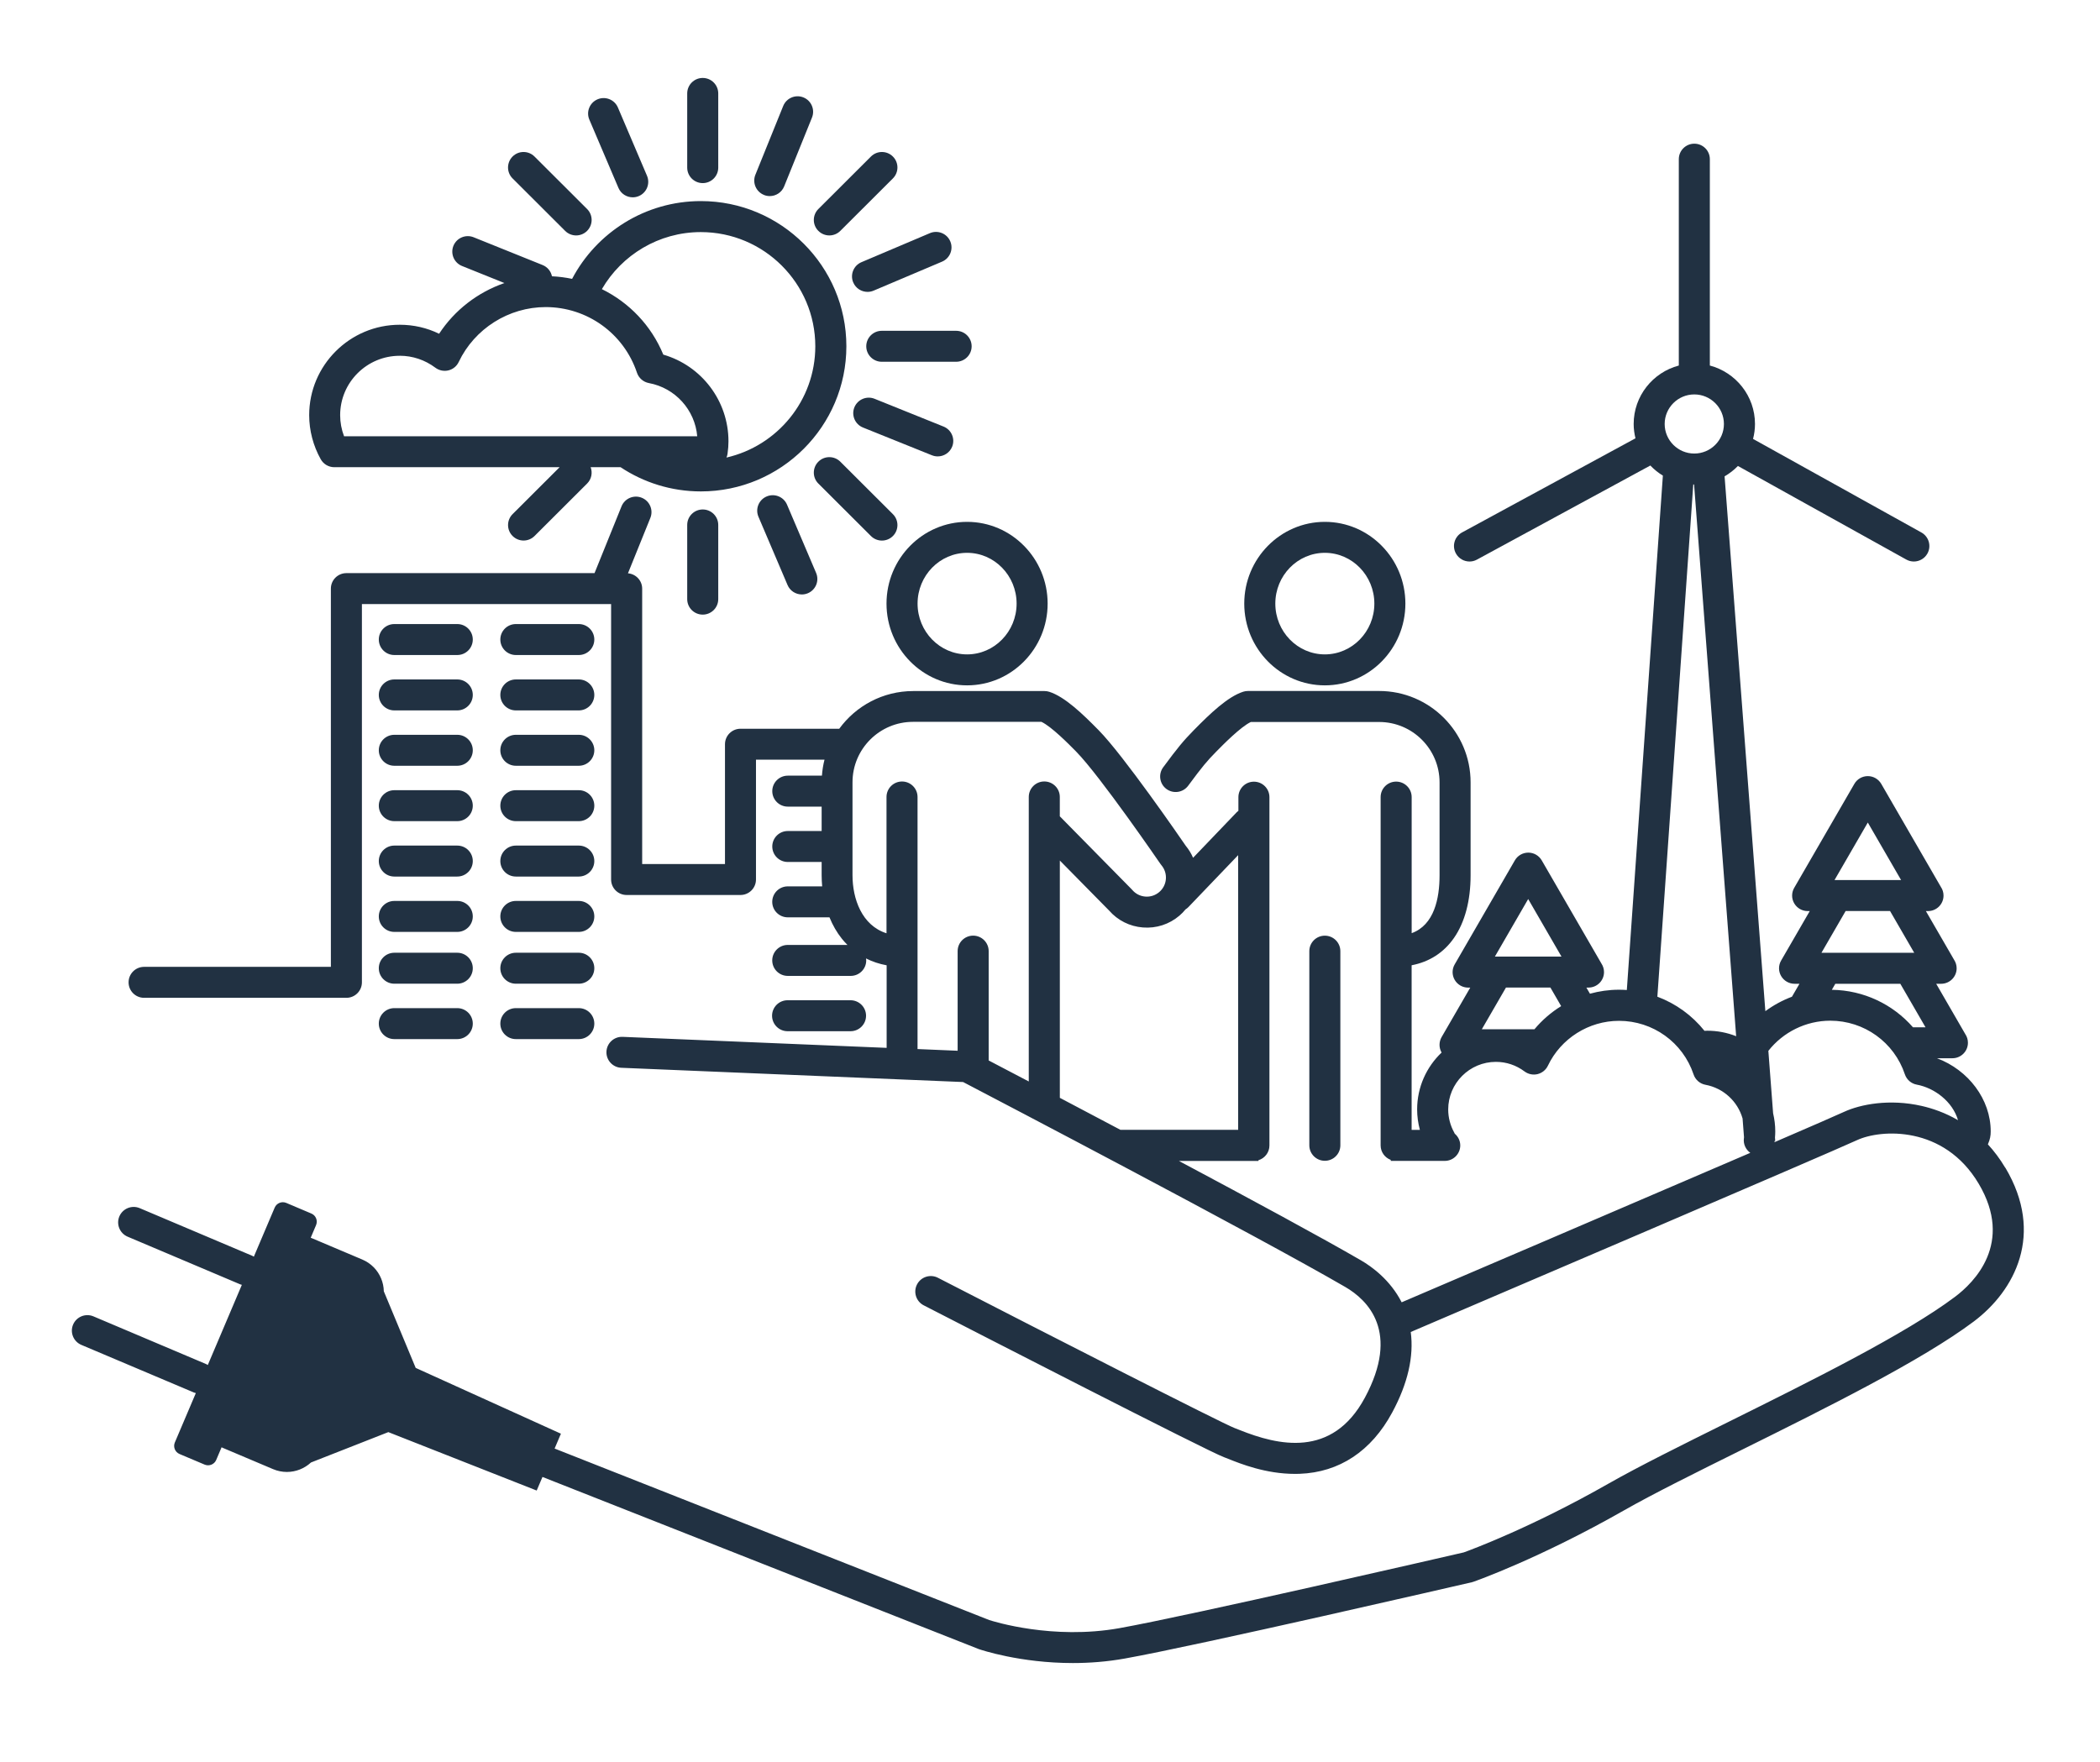 <svg width="497" height="417" viewBox="0 0 497 417" fill="none" xmlns="http://www.w3.org/2000/svg">
<path d="M196.276 55.729C197.22 55.729 198.154 55.371 198.872 54.654L211.317 42.234C212.752 40.801 212.752 38.477 211.317 37.053C209.881 35.62 207.561 35.62 206.125 37.053L193.681 49.473C192.245 50.906 192.245 53.23 193.681 54.654C194.399 55.371 195.342 55.729 196.276 55.729Z" fill="#213142"/>
<path d="M206.125 126.885C206.843 127.601 207.778 127.96 208.721 127.96C209.664 127.96 210.599 127.601 211.317 126.885C212.752 125.452 212.752 123.128 211.317 121.704L198.872 109.283C197.437 107.851 195.108 107.851 193.681 109.283C192.245 110.716 192.245 113.04 193.681 114.465L206.125 126.885Z" fill="#213142"/>
<path d="M133.753 54.654C134.471 55.371 135.414 55.729 136.349 55.729C137.283 55.729 138.227 55.371 138.944 54.654C140.38 53.221 140.38 50.897 138.944 49.473L126.5 37.053C125.064 35.62 122.735 35.62 121.308 37.053C119.881 38.485 119.873 40.809 121.308 42.234L133.753 54.654Z" fill="#213142"/>
<path d="M166.313 43.342C168.341 43.342 169.985 41.701 169.985 39.677V22.117C169.985 20.093 168.341 18.451 166.313 18.451C164.284 18.451 162.64 20.093 162.64 22.117V39.677C162.64 41.701 164.284 43.342 166.313 43.342Z" fill="#213142"/>
<path d="M162.64 124.261V141.821C162.64 143.845 164.284 145.486 166.313 145.486C168.341 145.486 169.985 143.845 169.985 141.821V124.261C169.985 122.237 168.341 120.596 166.313 120.596C164.284 120.596 162.64 122.237 162.64 124.261Z" fill="#213142"/>
<path d="M205.015 81.969C205.015 83.993 206.66 85.634 208.688 85.634H226.282C228.31 85.634 229.955 83.993 229.955 81.969C229.955 79.945 228.31 78.304 226.282 78.304H208.688C206.66 78.304 205.015 79.945 205.015 81.969Z" fill="#213142"/>
<path d="M201.935 66.858C202.528 68.257 203.889 69.09 205.316 69.09C205.792 69.09 206.284 68.999 206.751 68.799L222.952 61.935C224.822 61.143 225.69 58.986 224.897 57.128C224.104 55.262 221.942 54.396 220.081 55.187L203.88 62.06C202.011 62.851 201.142 65.008 201.935 66.866V66.858Z" fill="#213142"/>
<path d="M181.445 117.514C179.575 118.305 178.707 120.463 179.5 122.32L186.386 138.481C186.979 139.88 188.339 140.713 189.766 140.713C190.242 140.713 190.735 140.622 191.202 140.422C193.072 139.63 193.94 137.473 193.147 135.615L186.261 119.455C185.468 117.589 183.306 116.722 181.445 117.514Z" fill="#213142"/>
<path d="M146.364 44.475C146.957 45.874 148.317 46.707 149.745 46.707C150.22 46.707 150.713 46.615 151.18 46.416C153.05 45.624 153.918 43.467 153.125 41.609L146.239 25.448C145.446 23.583 143.284 22.716 141.423 23.508C139.554 24.299 138.685 26.456 139.478 28.314L146.364 44.475Z" fill="#213142"/>
<path d="M180.802 46.149C181.253 46.332 181.72 46.416 182.179 46.416C183.632 46.416 185.009 45.549 185.585 44.117L192.17 27.831C192.93 25.957 192.02 23.816 190.142 23.058C188.264 22.3 186.119 23.208 185.359 25.082L178.774 41.368C178.014 43.242 178.924 45.383 180.802 46.141V46.149Z" fill="#213142"/>
<path d="M220.557 107.767C221.007 107.951 221.475 108.034 221.934 108.034C223.386 108.034 224.763 107.168 225.339 105.743C226.099 103.869 225.189 101.728 223.303 100.97L206.985 94.397C205.107 93.639 202.962 94.547 202.203 96.422C201.443 98.296 202.353 100.437 204.231 101.195L220.548 107.767H220.557Z" fill="#213142"/>
<path d="M93.322 155.05H108.221C110.249 155.05 111.893 153.408 111.893 151.384C111.893 149.36 110.249 147.719 108.221 147.719H93.322C91.294 147.719 89.65 149.36 89.65 151.384C89.65 153.408 91.294 155.05 93.322 155.05Z" fill="#213142"/>
<path d="M122.084 155.05H136.983C139.011 155.05 140.655 153.408 140.655 151.384C140.655 149.36 139.011 147.719 136.983 147.719H122.084C120.056 147.719 118.412 149.36 118.412 151.384C118.412 153.408 120.056 155.05 122.084 155.05Z" fill="#213142"/>
<path d="M93.322 168.161H108.221C110.249 168.161 111.893 166.52 111.893 164.496C111.893 162.472 110.249 160.831 108.221 160.831H93.322C91.294 160.831 89.65 162.472 89.65 164.496C89.65 166.52 91.294 168.161 93.322 168.161Z" fill="#213142"/>
<path d="M122.084 168.161H136.983C139.011 168.161 140.655 166.52 140.655 164.496C140.655 162.472 139.011 160.831 136.983 160.831H122.084C120.056 160.831 118.412 162.472 118.412 164.496C118.412 166.52 120.056 168.161 122.084 168.161Z" fill="#213142"/>
<path d="M93.322 181.264H108.221C110.249 181.264 111.893 179.623 111.893 177.599C111.893 175.575 110.249 173.934 108.221 173.934H93.322C91.294 173.934 89.65 175.575 89.65 177.599C89.65 179.623 91.294 181.264 93.322 181.264Z" fill="#213142"/>
<path d="M122.084 181.264H136.983C139.011 181.264 140.655 179.623 140.655 177.599C140.655 175.575 139.011 173.934 136.983 173.934H122.084C120.056 173.934 118.412 175.575 118.412 177.599C118.412 179.623 120.056 181.264 122.084 181.264Z" fill="#213142"/>
<path d="M93.322 194.376H108.221C110.249 194.376 111.893 192.735 111.893 190.711C111.893 188.687 110.249 187.046 108.221 187.046H93.322C91.294 187.046 89.65 188.687 89.65 190.711C89.65 192.735 91.294 194.376 93.322 194.376Z" fill="#213142"/>
<path d="M122.084 194.376H136.983C139.011 194.376 140.655 192.735 140.655 190.711C140.655 188.687 139.011 187.046 136.983 187.046H122.084C120.056 187.046 118.412 188.687 118.412 190.711C118.412 192.735 120.056 194.376 122.084 194.376Z" fill="#213142"/>
<path d="M93.322 207.488H108.221C110.249 207.488 111.893 205.847 111.893 203.822C111.893 201.798 110.249 200.157 108.221 200.157H93.322C91.294 200.157 89.65 201.798 89.65 203.822C89.65 205.847 91.294 207.488 93.322 207.488Z" fill="#213142"/>
<path d="M122.084 207.488H136.983C139.011 207.488 140.655 205.847 140.655 203.822C140.655 201.798 139.011 200.157 136.983 200.157H122.084C120.056 200.157 118.412 201.798 118.412 203.822C118.412 205.847 120.056 207.488 122.084 207.488Z" fill="#213142"/>
<path d="M93.322 220.591H108.221C110.249 220.591 111.893 218.95 111.893 216.926C111.893 214.902 110.249 213.261 108.221 213.261H93.322C91.294 213.261 89.65 214.902 89.65 216.926C89.65 218.95 91.294 220.591 93.322 220.591Z" fill="#213142"/>
<path d="M122.084 220.591H136.983C139.011 220.591 140.655 218.95 140.655 216.926C140.655 214.902 139.011 213.261 136.983 213.261H122.084C120.056 213.261 118.412 214.902 118.412 216.926C118.412 218.95 120.056 220.591 122.084 220.591Z" fill="#213142"/>
<path d="M93.322 232.853H108.221C110.249 232.853 111.893 231.212 111.893 229.188C111.893 227.164 110.249 225.523 108.221 225.523H93.322C91.294 225.523 89.65 227.164 89.65 229.188C89.65 231.212 91.294 232.853 93.322 232.853Z" fill="#213142"/>
<path d="M122.084 232.853H136.983C139.011 232.853 140.655 231.212 140.655 229.188C140.655 227.164 139.011 225.523 136.983 225.523H122.084C120.056 225.523 118.412 227.164 118.412 229.188C118.412 231.212 120.056 232.853 122.084 232.853Z" fill="#213142"/>
<path d="M93.322 245.965H108.221C110.249 245.965 111.893 244.324 111.893 242.3C111.893 240.275 110.249 238.634 108.221 238.634H93.322C91.294 238.634 89.65 240.275 89.65 242.3C89.65 244.324 91.294 245.965 93.322 245.965Z" fill="#213142"/>
<path d="M122.084 245.965H136.983C139.011 245.965 140.655 244.324 140.655 242.3C140.655 240.275 139.011 238.634 136.983 238.634H122.084C120.056 238.634 118.412 240.275 118.412 242.3C118.412 244.324 120.056 245.965 122.084 245.965Z" fill="#213142"/>
<path d="M201.293 244.099C203.321 244.099 204.965 242.458 204.965 240.434C204.965 238.409 203.321 236.768 201.293 236.768H186.394C184.366 236.768 182.722 238.409 182.722 240.434C182.722 242.458 184.366 244.099 186.394 244.099H201.293Z" fill="#213142"/>
<path d="M79.1 110.591H132.442L121.317 121.695C119.881 123.128 119.881 125.452 121.317 126.877C122.034 127.593 122.977 127.951 123.912 127.951C124.847 127.951 125.79 127.593 126.508 126.877L138.953 114.457C140.004 113.407 140.271 111.891 139.787 110.583H146.857C152.307 114.207 158.851 116.323 165.879 116.323C184.858 116.323 200.308 100.903 200.308 81.961C200.308 63.018 184.858 47.599 165.879 47.599C152.658 47.599 141.164 55.071 135.397 66.008C133.845 65.683 132.25 65.475 130.631 65.4C130.389 64.234 129.596 63.209 128.411 62.735L112.094 56.162C110.216 55.404 108.071 56.312 107.311 58.186C106.552 60.061 107.461 62.201 109.339 62.959L119.38 67C113.095 69.174 107.612 73.372 103.922 79.003C101.034 77.596 97.871 76.871 94.608 76.871C82.789 76.871 73.174 86.467 73.174 98.263C73.174 101.911 74.125 105.527 75.912 108.717C76.562 109.875 77.79 110.591 79.117 110.591H79.1ZM165.87 54.938C180.802 54.938 192.955 67.066 192.955 81.969C192.955 94.797 183.957 105.552 171.93 108.309C172.047 108.034 172.138 107.742 172.18 107.434C172.339 106.326 172.405 105.385 172.405 104.469C172.405 94.889 166.037 86.567 156.981 83.943C154.143 77.054 148.902 71.615 142.442 68.441C147.132 60.377 155.871 54.938 165.87 54.938ZM94.591 84.21C97.646 84.21 100.567 85.193 103.038 87.042C103.922 87.7 105.057 87.933 106.126 87.675C107.194 87.417 108.096 86.684 108.563 85.684C112.319 77.787 120.398 72.689 129.146 72.689C138.961 72.689 147.641 78.928 150.746 88.225C151.172 89.491 152.249 90.424 153.559 90.674C159.819 91.832 164.476 97.03 165.01 103.269H81.428C80.819 101.678 80.502 99.987 80.502 98.279C80.502 90.524 86.82 84.218 94.591 84.218V84.21Z" fill="#213142"/>
<path d="M209.806 142.879C209.806 153.55 218.361 162.23 228.878 162.23C239.395 162.23 247.941 153.55 247.941 142.879C247.941 132.208 239.386 123.528 228.878 123.528C218.37 123.528 209.806 132.208 209.806 142.879ZM240.596 142.879C240.596 149.51 235.338 154.9 228.878 154.9C222.418 154.9 217.159 149.51 217.159 142.879C217.159 136.248 222.418 130.859 228.878 130.859C235.338 130.859 240.596 136.248 240.596 142.879Z" fill="#213142"/>
<path d="M313.545 162.23C324.062 162.23 332.608 153.55 332.608 142.879C332.608 132.208 324.053 123.528 313.545 123.528C303.037 123.528 294.473 132.208 294.473 142.879C294.473 153.55 303.028 162.23 313.545 162.23ZM313.545 130.859C320.005 130.859 325.263 136.248 325.263 142.879C325.263 149.51 320.005 154.9 313.545 154.9C307.085 154.9 301.826 149.51 301.826 142.879C301.826 136.248 307.085 130.859 313.545 130.859Z" fill="#213142"/>
<path d="M317.217 271.105V225.148C317.217 223.124 315.573 221.483 313.545 221.483C311.517 221.483 309.873 223.124 309.873 225.148V271.105C309.873 273.13 311.517 274.771 313.545 274.771C315.573 274.771 317.217 273.13 317.217 271.105Z" fill="#213142"/>
<path d="M474.574 276.412C473.305 274.279 471.92 272.463 470.468 270.88C470.993 269.647 471.135 268.864 471.135 267.815C471.135 260.226 465.86 253.287 458.415 250.496H462.071C464.099 250.496 465.743 248.855 465.743 246.831C465.743 246.09 465.526 245.398 465.142 244.824L458.232 232.87H459.4C461.428 232.87 463.073 231.229 463.073 229.204C463.073 228.463 462.847 227.772 462.472 227.197L455.794 215.66H456.295C458.323 215.66 459.968 214.019 459.968 211.994C459.968 211.253 459.751 210.562 459.367 209.987L445.228 185.546C444.568 184.413 443.358 183.713 442.048 183.713C440.737 183.713 439.519 184.413 438.868 185.546L424.629 210.162C423.969 211.295 423.969 212.694 424.629 213.827C425.288 214.96 426.498 215.66 427.809 215.66H428.309L421.532 227.372C420.873 228.505 420.873 229.904 421.532 231.037C422.191 232.17 423.402 232.87 424.712 232.87H425.872L424.094 235.935C421.849 236.777 419.729 237.935 417.801 239.351L408.153 112.757C409.313 112.082 410.381 111.258 411.308 110.3L451.154 132.45C451.721 132.766 452.331 132.916 452.94 132.916C454.225 132.916 455.477 132.241 456.153 131.033C457.138 129.267 456.504 127.035 454.734 126.044L414.888 103.894C415.18 102.761 415.347 101.586 415.347 100.362C415.347 93.731 410.807 88.15 404.664 86.525V37.677C404.664 35.653 403.019 34.012 400.991 34.012C398.963 34.012 397.319 35.653 397.319 37.677V86.525C391.176 88.15 386.635 93.731 386.635 100.362C386.635 101.528 386.794 102.661 387.061 103.752L346.029 126.027C344.243 126.993 343.584 129.217 344.56 131C345.228 132.225 346.489 132.916 347.791 132.916C348.383 132.916 348.984 132.774 349.543 132.466L390.583 110.191C391.46 111.116 392.453 111.916 393.546 112.582L385.016 234.344C384.398 234.303 383.772 234.278 383.146 234.278C380.801 234.278 378.497 234.611 376.286 235.219L375.443 233.769H375.943C377.972 233.769 379.616 232.128 379.616 230.104C379.616 229.363 379.39 228.671 379.015 228.097L364.876 203.656C364.217 202.523 363.006 201.823 361.696 201.823C360.385 201.823 359.167 202.523 358.516 203.656L344.277 228.28C343.617 229.413 343.617 230.812 344.277 231.945C344.936 233.078 346.146 233.778 347.457 233.778H347.958L341.18 245.49C340.529 246.623 340.521 248.014 341.18 249.147C337.616 252.537 335.388 257.319 335.388 262.608C335.388 264.25 335.613 265.874 336.039 267.457H334.086V228.488C338.276 227.688 341.714 225.489 344.135 221.982C346.689 218.292 348.041 213.177 348.041 207.205V185.188C348.041 173.267 338.334 163.563 326.39 163.563H295.341C294.966 163.563 294.582 163.621 294.223 163.738C290.542 164.912 286.327 168.986 282.663 172.709L282.538 172.834C280.025 175.4 278.74 176.958 275.284 181.631C274.083 183.264 274.425 185.554 276.061 186.762C277.697 187.962 279.992 187.62 281.202 185.988C284.641 181.339 285.642 180.165 287.788 177.974L287.913 177.849C289.373 176.358 293.655 172.01 296.034 170.902H326.398C334.286 170.902 340.696 177.316 340.696 185.196V207.213C340.696 212.652 339.436 218.95 334.094 220.891V188.678C334.094 186.654 332.45 185.013 330.421 185.013C328.393 185.013 326.749 186.654 326.749 188.678V271.13C326.749 272.705 327.751 274.037 329.144 274.554C329.144 274.637 329.144 274.712 329.144 274.796H341.923C343.951 274.796 345.595 273.154 345.595 271.13C345.595 270.014 345.078 269.023 344.285 268.348C344.252 268.273 344.227 268.198 344.185 268.123C343.242 266.44 342.741 264.541 342.741 262.625C342.741 256.411 347.807 251.354 354.034 251.354C356.488 251.354 358.825 252.137 360.803 253.62C361.688 254.278 362.814 254.512 363.891 254.253C364.959 253.987 365.861 253.262 366.337 252.262C369.408 245.807 376.01 241.641 383.163 241.641C391.184 241.641 398.279 246.74 400.816 254.337C401.242 255.603 402.318 256.536 403.629 256.777C407.919 257.577 411.257 260.734 412.409 264.758L412.751 269.198C412.743 269.273 412.735 269.339 412.726 269.423C412.534 270.814 413.169 272.122 414.237 272.888C386.877 284.675 343.05 303.418 331.724 308.266C329.028 302.976 324.671 299.828 322.1 298.337C312.944 293.022 295.925 283.817 279.024 274.812H297.828V274.637C299.331 274.179 300.432 272.796 300.432 271.147V188.695C300.432 186.671 298.788 185.03 296.76 185.03C294.732 185.03 293.088 186.671 293.088 188.695V191.927C292.962 192.027 292.829 192.127 292.712 192.244L282.362 203.048C281.937 202.056 281.369 201.107 280.651 200.241C279.249 198.191 265.911 178.84 260.019 172.851L259.885 172.718C256.221 168.994 251.998 164.921 248.325 163.754C247.966 163.638 247.591 163.579 247.207 163.579H216.133C208.938 163.579 202.561 167.095 198.622 172.501H175.252C173.223 172.501 171.579 174.142 171.579 176.166V204.531H151.981V139.339C151.981 137.423 150.496 135.865 148.618 135.707L153.918 122.595C154.677 120.721 153.768 118.58 151.881 117.822C150.003 117.064 147.858 117.972 147.099 119.846L140.705 135.665H81.979C79.951 135.665 78.307 137.306 78.307 139.33V228.863H34.104C32.075 228.863 30.431 230.504 30.431 232.528C30.431 234.552 32.075 236.194 34.104 236.194H81.979C84.007 236.194 85.652 234.552 85.652 232.528V142.996H144.628V208.187C144.628 210.212 146.272 211.853 148.301 211.853H175.243C177.271 211.853 178.916 210.212 178.916 208.187V179.823H195.133C194.816 181.048 194.615 182.314 194.524 183.605H186.444C184.416 183.605 182.772 185.246 182.772 187.27C182.772 189.295 184.416 190.936 186.444 190.936H194.457V196.709H186.444C184.416 196.709 182.772 198.35 182.772 200.374C182.772 202.398 184.416 204.039 186.444 204.039H194.457V207.205C194.457 208.088 194.507 208.954 194.582 209.812H186.436C184.408 209.812 182.763 211.453 182.763 213.477C182.763 215.501 184.408 217.142 186.436 217.142H196.31C197.069 219.008 198.046 220.708 199.231 222.191C199.648 222.715 200.099 223.207 200.558 223.673H186.436C184.408 223.673 182.763 225.314 182.763 227.339C182.763 229.363 184.408 231.004 186.436 231.004H201.334C203.363 231.004 205.007 229.363 205.007 227.339C205.007 227.18 204.982 227.03 204.957 226.872C206.467 227.638 208.103 228.18 209.839 228.496V248.039L147.349 245.432C145.313 245.348 143.61 246.923 143.526 248.939C143.443 250.963 145.02 252.671 147.04 252.754L227.935 256.128C235.388 260.018 297.545 292.539 318.386 304.643C323.719 307.741 331.415 315.263 323.01 330.866C315.264 345.252 302.402 342.112 293.396 338.505C292.896 338.305 292.503 338.146 292.178 338.03C289.215 336.905 248.567 316.146 221.975 302.46C220.172 301.535 217.952 302.243 217.026 304.043C216.099 305.842 216.809 308.058 218.612 308.983C229.829 314.755 285.985 343.611 289.69 344.936C289.899 345.011 290.25 345.152 290.659 345.31C293.597 346.493 299.564 348.884 306.475 348.884C306.834 348.884 307.193 348.884 307.552 348.867C316.967 348.526 324.554 343.503 329.487 334.348C333.184 327.492 334.645 321.103 333.877 315.297C348.442 309.066 432.7 273.03 439.502 269.881C445.069 267.298 460.043 266.315 468.281 280.177C476.661 294.28 467.162 303.61 462.689 306.967C450.903 315.822 428.61 326.876 408.945 336.639C398.087 342.028 387.829 347.118 380.667 351.192C362.489 361.546 348.166 366.844 346.422 367.469C342.374 368.402 281.653 382.405 264.91 385.404C249.143 388.219 235.154 383.812 234.111 383.479L131.257 342.886L132.751 339.371L98.38 323.794L95.693 317.329L90.835 305.659C90.793 303.551 89.95 301.527 88.49 300.019L88.465 299.969V299.994C87.705 299.22 86.787 298.586 85.727 298.137L73.8 293.089C73.708 293.055 73.624 293.022 73.533 292.989L74.801 289.998C75.252 288.932 74.76 287.707 73.691 287.257L67.757 284.742C66.689 284.292 65.462 284.792 65.011 285.85L60.078 297.462C59.961 297.395 59.853 297.32 59.727 297.27L33.069 285.983C31.199 285.192 29.046 286.066 28.253 287.924C27.46 289.79 28.336 291.939 30.198 292.73L56.856 304.018C56.981 304.068 57.115 304.101 57.24 304.134L49.178 323.111C49.044 323.036 48.919 322.952 48.777 322.886L22.118 311.598C20.248 310.807 18.095 311.682 17.302 313.539C16.509 315.405 17.386 317.554 19.247 318.346L45.906 329.625C46.047 329.683 46.198 329.716 46.348 329.758L41.382 341.437C40.931 342.503 41.424 343.728 42.492 344.178L48.426 346.685C49.495 347.135 50.722 346.643 51.172 345.577L52.441 342.586C52.524 342.628 52.608 342.67 52.7 342.711L64.627 347.759C65.687 348.209 66.78 348.418 67.857 348.426V348.443L67.89 348.426C70.01 348.426 72.047 347.618 73.599 346.185L85.376 341.562L91.903 338.996L127.017 352.824L128.386 349.609L231.507 390.302C231.557 390.318 231.607 390.343 231.657 390.36C232.158 390.535 241.423 393.659 253.917 393.659C257.765 393.659 261.913 393.359 266.203 392.592C283.623 389.477 345.654 375.149 348.291 374.541C348.425 374.508 348.55 374.474 348.675 374.433C349.31 374.208 364.367 368.893 384.315 357.539C391.293 353.566 401.459 348.526 412.226 343.186C432.174 333.29 454.784 322.069 467.121 312.814C476.853 305.501 483.931 292.106 474.607 276.42L474.574 276.412ZM361.671 212.811L369.55 226.431H353.792L361.671 212.811ZM363.165 243.641H350.695L356.413 233.761H366.929L369.475 238.159C367.096 239.626 364.959 241.475 363.156 243.632L363.165 243.641ZM293.029 202.423V267.44H265.168C260.077 264.741 255.211 262.175 250.829 259.868V203.698L262.481 215.526C264.534 217.875 267.372 219.3 270.485 219.541C273.649 219.791 276.72 218.8 279.132 216.743C279.666 216.293 280.142 215.793 280.568 215.268C280.81 215.118 281.035 214.935 281.244 214.727L293.029 202.423ZM217.151 188.653C217.151 186.629 215.507 184.988 213.479 184.988C211.45 184.988 209.806 186.629 209.806 188.653V220.916C203.955 219.058 201.76 212.736 201.76 207.18V185.163C201.76 177.283 208.187 170.868 216.074 170.868H246.472C248.834 171.968 252.974 176.166 254.593 177.807L254.719 177.941C260.353 183.672 274.483 204.272 274.625 204.481C274.7 204.589 274.775 204.689 274.859 204.789C276.478 206.688 276.253 209.545 274.35 211.161C273.432 211.944 272.255 212.328 271.053 212.228C269.843 212.136 268.749 211.57 267.965 210.653C267.906 210.587 267.848 210.52 267.789 210.462L250.821 193.227V188.645C250.821 186.621 249.177 184.98 247.148 184.98C245.12 184.98 243.476 186.621 243.476 188.645V255.994C239.495 253.903 236.239 252.196 233.986 251.021V225.139C233.986 223.115 232.342 221.474 230.313 221.474C228.285 221.474 226.641 223.115 226.641 225.139V248.722L217.151 248.322V188.645V188.653ZM442.048 194.701L449.927 208.321H434.169L442.048 194.701ZM447.314 215.651L453.032 225.531H431.08L436.798 215.651H447.314ZM449.743 232.87L455.703 243.166H452.731C447.982 237.726 441.071 234.394 433.534 234.294L434.361 232.87H449.752H449.743ZM400.983 93.364C404.847 93.364 407.994 96.505 407.994 100.362C407.994 104.219 404.847 107.359 400.983 107.359C397.118 107.359 393.972 104.219 393.972 100.362C393.972 96.505 397.118 93.364 400.983 93.364ZM392.244 235.927L400.741 114.673C400.808 114.673 400.866 114.681 400.933 114.681L410.89 245.282C408.728 244.424 406.425 243.982 404.054 243.982C403.829 243.982 403.612 243.999 403.395 244.007C400.474 240.359 396.626 237.568 392.244 235.927ZM436.38 263.208C434.778 263.95 428.602 266.64 419.963 270.364C419.98 270.264 419.988 270.164 419.996 270.064H420.138L420.08 269.273C420.121 268.764 420.146 268.281 420.146 267.815C420.146 266.34 419.963 264.908 419.637 263.525L418.511 248.747C421.999 244.315 427.4 241.608 433.167 241.608C441.188 241.608 448.283 246.706 450.82 254.303C451.246 255.57 452.322 256.502 453.633 256.744C457.823 257.519 462.113 260.743 463.398 265.158C460.352 263.383 457.347 262.367 454.793 261.784C447.206 260.059 440.303 261.384 436.38 263.208Z" fill="#213142"/>
</svg>
